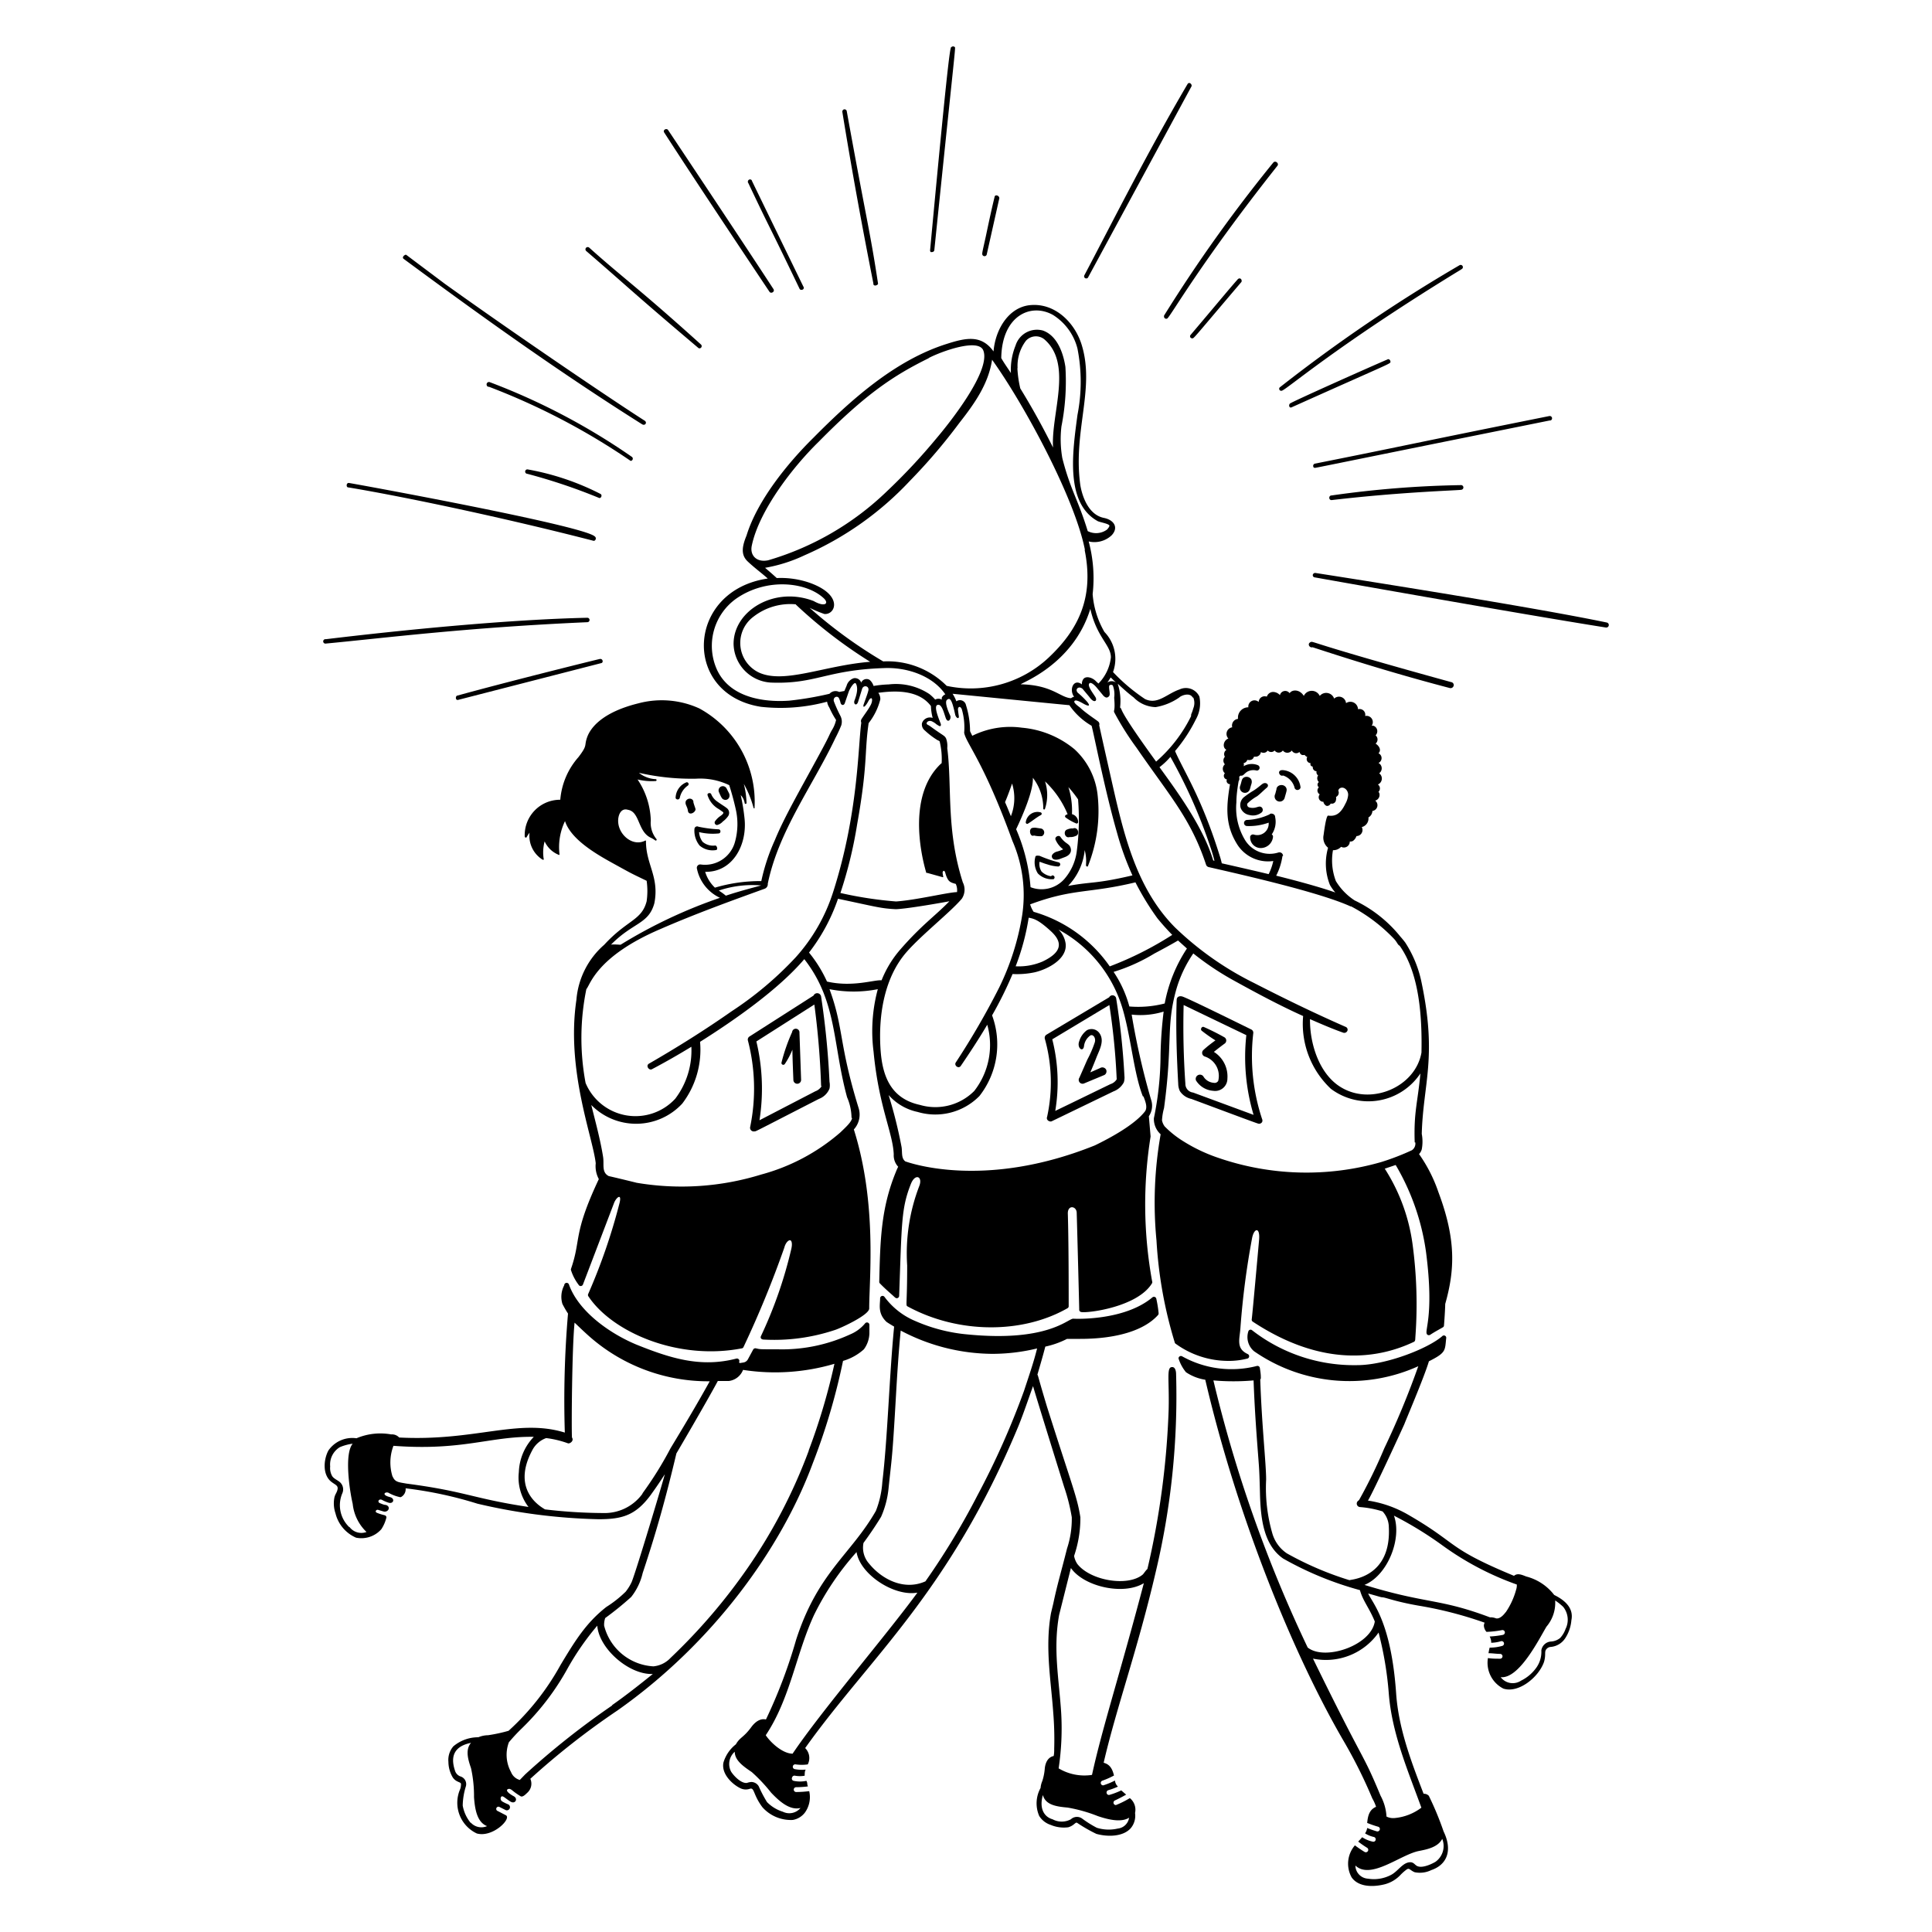<svg xmlns="http://www.w3.org/2000/svg" viewBox="0 0 200 200" height="400" width="400"><g fill="#000000"><path d="M106.4 85.27c.51-.31.83-.61 1.34-.89a.15.15 0 0 0 0-.28 1.22 1.22 0 0 0-1.55 1 .15.15 0 0 0 .21.17zm2.6 3.63c.17.16.57.09.77 0l.48-.18c.46-.18.68-.49.6-.86-.12-.58-.54-.44-1.07-1.22-.17-.25-.63 0-.51.28a2.43 2.43 0 0 0 .79 1 3.68 3.68 0 0 1-.58.22.92.92 0 0 0-.52.3.33.33 0 0 0 .04.46zm-2.11-3.2c-.46.08-.25 1 .14.79a2.69 2.69 0 0 0 .82.07.42.42 0 0 0-.07-.79c-.78-.11-.54-.1-.89-.07zm3.85.95a1.17 1.17 0 0 0 .58-.1c.53-.13.28-1-.24-.79a1.29 1.29 0 0 0-.58.1c-.5.14-.27.97.24.79zm-3.13 1.94c-.08 0-.38-.06-.42.08a2.14 2.14 0 0 0 .25 1.75 2 2 0 0 0 1.63.59.25.25 0 0 0 .1-.17c0-.21-.27-.3-.35-.13a1.77 1.77 0 0 1-1-.49 1.48 1.48 0 0 1-.21-1c.1 0 .41.15.81.26a4.2 4.2 0 0 0 1.12.22.22.22 0 0 0 .06-.43 12.7 12.7 0 0 1-1.99-.68zm7.93 14.73a.39.39 0 0 0-.72-.08l-6.49 3.87a.38.38 0 0 0-.17.42 16.7 16.7 0 0 1 .24 8.07c-.15.37.29.57.48.47l6.39-3.09a2 2 0 0 0 1.07-.94 1.7 1.7 0 0 0 .06-.67 76.1 76.1 0 0 0-.86-8.05zm-6.3 11.68a18 18 0 0 0-.31-7.41l5.91-3.55a69.52 69.52 0 0 1 .76 7.69 1.19 1.19 0 0 1-.65.5c-1.9.92-3.8 1.85-5.71 2.77zM70.37 82.6a2.05 2.05 0 0 1 .84-1.28.19.19 0 0 0-.14-.34 1.78 1.78 0 0 0-1.13 1.57c-.03.21.33.32.43.05zm4.06 1.17.41.29c.14.12-.11.3-.26.41a2.13 2.13 0 0 0-.58.58.26.26 0 0 0 .23.36 1.21 1.21 0 0 0 .6-.37 2.33 2.33 0 0 0 .52-.52.61.61 0 0 0-.15-.89c-.21-.17-.53-.35-1-.69a1.69 1.69 0 0 1-.58-.74c-.07-.17-.45-.12-.37.13a2.5 2.5 0 0 0 1.18 1.44zM71 82.92c-.13.36.15.53.21 1s.58.31.75 0c.1-.17 0-.23-.18-.86.04-.39-.53-.56-.78-.14zm3.93-.15c.31.14.71-.14.56-.61-.08-.16 0 0-.29-.57a.44.44 0 0 0-.78.4c.24.55.32.72.51.78zm-3.04 3.03a2.45 2.45 0 0 0 .53 1.73 2.06 2.06 0 0 0 1.68.47c.26 0 .12-.51-.08-.47a1.66 1.66 0 0 1-1.29-.39 1.86 1.86 0 0 1-.36-1 6 6 0 0 0 2 .14c.28 0 .28-.43 0-.43a12.82 12.82 0 0 1-2.07-.27.28.28 0 0 0-.41.22zM85 103.16a.41.41 0 0 0-.78-.1l-6.62 4.23a.38.38 0 0 0-.17.45 19.73 19.73 0 0 1 .23 8.91.38.38 0 0 0 .44.47c.17 0-.2.16 6.67-3.36a1.9 1.9 0 0 0 1.1-1.07 1.84 1.84 0 0 0 0-.7 85.15 85.15 0 0 0-.87-8.83zm.06 9.27a1.27 1.27 0 0 1-.66.54l-5.78 3a21 21 0 0 0-.32-8.16l6-3.82a83.56 83.56 0 0 1 .7 8.44zm47.76-32.15a1.8 1.8 0 0 1 1.18 1.21.32.32 0 0 0 .29.29c.19 0 .39-.15.33-.35a2 2 0 0 0-1.86-1.71c-.63.01-.29.71.06.56zm-2.2 3.81a.36.36 0 0 0 0-.5c-.3-.28-.56.18-1.28 0a.3.3 0 0 1-.21-.41 4.69 4.69 0 0 1 1-.75c.36-.27.66-.6 1-.88s-.06-.66-.44-.4c-.18.12-.43.37-.89.67a9.91 9.91 0 0 0-1 .68 1.05 1.05 0 0 0-.35 1.18 1.17 1.17 0 0 0 .89.69 1.43 1.43 0 0 0 1.28-.28zm2.38-1.55c.21-.73.24-.77.14-1-.28-.47-1-.28-1 .17l-.13.49a.53.53 0 1 0 .99.34zm-3.85-.54c.21-.13.25-.32.32-.59s.18-.43.06-.73a.58.58 0 0 0-.73-.21c-.29.16-.24.38-.41.87a.53.53 0 0 0 .76.66zm2.85 2.57c0-.34-.47-.43-.57-.27a6 6 0 0 1-2.33.58.32.32 0 0 0-.32.32.31.31 0 0 0 .31.31 5.88 5.88 0 0 0 2.24-.35 1.18 1.18 0 0 1-1.55 1.23.31.31 0 0 0-.36.2 1.1 1.1 0 0 0 1.07 1.2 1.28 1.28 0 0 0 1.29-1.15.26.26 0 0 0-.13-.26 2.32 2.32 0 0 0 .35-1.81zm-2.26 22.37a.37.37 0 0 0-.21-.37c-5.18-2.55-6.63-3.22-7.07-3.39-.29-.11-.62-.05-.65.3-.1 2.91 0 5.84.16 8.74a1.84 1.84 0 0 0 .17.73 1.89 1.89 0 0 0 1.19.81c7 2.61 6.88 2.56 7 2.57a.37.37 0 0 0 .32-.17.37.37 0 0 0 0-.32 20.65 20.65 0 0 1-.91-8.9zm-6.23 6.16a.9.9 0 0 1-.8-.91 85.34 85.34 0 0 1-.18-8.15l6.49 3.12a20.92 20.92 0 0 0 .75 8.25z"></path><path d="M77.28 55.44c-.47 1.14-.6 2 .12 2.68s1.42 1.18 2.08 1.77c-8.47 1.23-8.92 12-.7 13.28a18.46 18.46 0 0 0 6.84-.53 1.58 1.58 0 0 0 .24.62 8.65 8.65 0 0 0 .69 1.27 3.28 3.28 0 0 1-.45 1.08c-.34.61-.09.29-1.29 2.5C82.7 82 81.16 84.65 80.2 87a20.67 20.67 0 0 0-1.39 4.21 16.52 16.52 0 0 0-4.8.68A3.73 3.73 0 0 1 73 90.25c2.85.06 4.38-2.8 4.07-5.56a21.08 21.08 0 0 0-.39-2.38 1.49 1.49 0 0 1 .41.84.1.1 0 0 0 .19 0 8.74 8.74 0 0 0-.28-2 10.51 10.51 0 0 1 1 2.45c0 .09.15.12.11 0a11 11 0 0 0-5.71-10.26 9.37 9.37 0 0 0-6.28-.54c-3.8.93-5 2.56-5.34 3.52s.09.76-.9 2.06A7.59 7.59 0 0 0 58 82.79a3.66 3.66 0 0 0-3.68 3.81.12.12 0 0 0 .18.09 3.74 3.74 0 0 1 .32-.49 2.9 2.9 0 0 0 1.36 2.8c.07 0 .16 0 .1-.1a4.38 4.38 0 0 1 .1-1.8 2.71 2.71 0 0 0 1.43 1.38c.13.06.11 0 .1-.14a6.21 6.21 0 0 1 .58-3.34c.61 1.88 3.17 3.38 4.93 4.35 2.07 1.14 1.66.93 3.52 1.83a7.46 7.46 0 0 1 0 2.12c-.52 2-2 1.9-4.39 4.5a8.46 8.46 0 0 0-2.88 5.7c-1.08 7.28 1.69 14.17 2 16.92a2.82 2.82 0 0 0 .32 1.64c-2.71 5.76-1.81 6.21-2.88 9.29a.22.22 0 0 0 0 .14 5 5 0 0 0 .78 1.5.25.25 0 0 0 .45 0l3.22-8.44c.22-.6.89-1.14.54.12a60.91 60.91 0 0 1-3.2 9.26.25.25 0 0 0 0 .25c2.44 3.7 9.24 6.69 15.9 5.4a.22.22 0 0 0 .17-.14 107.12 107.12 0 0 0 4.22-10.28c.16-.6.48-.8.61-.77s.25.29.12.88a45 45 0 0 1-3.15 9.05c-.07.15 0 .32.24.35a19.86 19.86 0 0 0 7.45-1c.63-.21 3.51-1.54 3.52-2.21 0-3.13.83-10.86-1.59-18.54a2.28 2.28 0 0 0 .48-2.26c-2.06-6.69-1.51-8.2-3-12.26a12.91 12.91 0 0 0 5 0 16.66 16.66 0 0 0-.44 6.46c.54 5.71 2 8.39 2.09 10.64a1.72 1.72 0 0 0 .46 1.28 5.46 5.46 0 0 0-.24.54c-1.56 3.8-1.62 7.16-1.72 11.36a.21.21 0 0 0 .07.18c.43.45.92.88 1.35 1.26.23.21.31.32.49.25a.25.25 0 0 0 .15-.22c.27-7.61.22-9.07 1.21-11.58.44-1.13 1.25-.8.88.19a19.4 19.4 0 0 0-1.26 8.24c0 4.24-.19 4.11.06 4.25 5.24 2.84 11.88 2.84 16.53.18a.23.23 0 0 0 .13-.21c0-1.59 0-6.78-.09-9.62 0-.9.9-.75.92-.06.07 2.38.26 9.76.26 10a.25.25 0 0 0 .2.28c.67.14 5.88-.52 7.35-3a.25.25 0 0 0 0-.17 44.46 44.46 0 0 1-.16-15l-.18-2.1a1.93 1.93 0 0 0 .22-1.74 76.54 76.54 0 0 1-2-8.78 8.16 8.16 0 0 0 3.31-.31 42.72 42.72 0 0 0-.32 4.49 32.91 32.91 0 0 1-.69 6.55 2.13 2.13 0 0 0 .7 1.66 40.68 40.68 0 0 0-.43 11 44.6 44.6 0 0 0 1.89 10.55.18.18 0 0 0 .09.13 9.27 9.27 0 0 0 5.46 1.78 7.67 7.67 0 0 0 2-.25.25.25 0 0 0 0-.46c-1.25-.58-.82-1.58-.75-2.72a83.46 83.46 0 0 1 1.19-9.2c.19-1.14.86-1.29.74.1-.21 2.35-.68 7.59-.76 8.22a.24.24 0 0 0 .11.25c7.3 4.81 13.09 3.79 16.67 2.09.17-.08.14-.27.16-.51a46.33 46.33 0 0 0-.3-9.65 19.22 19.22 0 0 0-2.87-7.77l1.13-.38a24.28 24.28 0 0 1 3.14 9c.91 7-.31 8.27.16 8.58a.26.26 0 0 0 .27 0c.46-.31 1-.59 1.32-.78a.21.21 0 0 0 .11-.18s.11-1.35.13-2.24c1-3.54 1.13-6.68-.71-11.58a15.43 15.43 0 0 0-2-3.93 1.24 1.24 0 0 0 .28-.49 4.3 4.3 0 0 0 0-1.6c.14-5.18 1.6-7.87 0-15.57a12 12 0 0 0-1.71-4.24 9.86 9.86 0 0 0-.51-.62 13.58 13.58 0 0 0-4.73-3.74 6.24 6.24 0 0 1-1.94-2 6 6 0 0 1-.3-3.2 1.07 1.07 0 0 0 .84-.35.61.61 0 0 0 .9-.55.53.53 0 0 0 .33-.06 1 1 0 0 0 .36-.5.63.63 0 0 0 .55-.93.92.92 0 0 0 .69-1 .8.8 0 0 0 .41-.67.6.6 0 0 0 .29-1.07.61.61 0 0 0 .41-.81l-.07-.1a.5.5 0 0 0-.06-.76.67.67 0 0 0 .13-1.16.63.63 0 0 0-.07-1.07.55.55 0 0 0 0-1c.32-.31.09-.76-.3-1a.56.56 0 0 0 0-.86.6.6 0 0 0-.25-1H142a.65.65 0 0 0-.68-1 .59.59 0 0 0-.74-.7.79.79 0 0 0-1.24-.63.73.73 0 0 0-1.23-.47.87.87 0 0 0-1.49-.28.91.91 0 0 0-1.65 0c-.43-.7-1.21-.68-1.47-.28a.56.56 0 0 0-1 .2 1 1 0 0 0-.7-.33.69.69 0 0 0-.65.47h-.08a.61.61 0 0 0-.77.57.64.64 0 0 0-1.07.55 1.07 1.07 0 0 0-1.07 1.2.69.69 0 0 0-.6.87.69.69 0 0 0-.4 1.16c-.53.2-.65.94-.2 1.17a.53.53 0 0 0-.16.72.57.57 0 0 0 0 .78.61.61 0 0 0 0 .93.38.38 0 0 0 .16.63h.06a.31.31 0 0 0 0 .32.36.36 0 0 0 .31.18c-.4 2.37-.52 4.26.79 6.3a3.77 3.77 0 0 0 3.69 1.65 5.78 5.78 0 0 1-.48 1.36c-1.61-.39-4.84-1.12-4.85-1.12-.07-.29-.13-.52-.2-.73-1.88-6.07-3.72-8.77-4.64-10.89a16.11 16.11 0 0 0 2.15-3.27 3.38 3.38 0 0 0 .37-2.37 1.54 1.54 0 0 0-2.05-.74c-1.33.45-2.26 1.61-3.57 1a19 19 0 0 1-3.32-2.8 4 4 0 0 0-.89-4.15 9.23 9.23 0 0 1-1.22-3.91 14.67 14.67 0 0 0-.41-5.46 2.6 2.6 0 0 0 2.37-.63c.76-.8.26-1.6-.81-1.81-1.79-.37-2.32-2.71-2.43-3.42-.76-5.54 1.52-9.89.17-14.41-.67-2.3-2.74-4.46-5.39-4.19-2.19.23-3.57 2.49-3.76 4.79-1.25-1.74-2.81-1.43-4.84-.78-5.4 1.7-10 5.87-13.85 9.76-2.59 2.56-5.76 6.43-6.88 10.08zm35 1.48c1 4.92-.63 8.24-3.73 11.16A11.79 11.79 0 0 1 98 71a8.65 8.65 0 0 0-6.57-2.53 48.39 48.39 0 0 1-7.62-5.55 12.49 12.49 0 0 0 1.53.64c1.17.1 2-2-1.58-3.25a9.16 9.16 0 0 0-3.35-.47c-.36-.33-.77-.69-1.21-1.06a15.84 15.84 0 0 0 4.09-1.3 32.92 32.92 0 0 0 10.91-7.71 58.76 58.76 0 0 0 5.12-6c1.53-1.95 3-4 3.38-6.53 3.41 4.76 8.58 14.4 9.61 19.68zM109 32.6a5.78 5.78 0 0 1 2.54 3.49 17.8 17.8 0 0 1 0 6.86c-.51 3.82-1.3 9.13 2.1 11 .28.13 1.16.26 1.21.47 0 0 0 .13-.25.4a1.91 1.91 0 0 1-2 .16c-1-3.28-1.81-4.31-2.63-7.56a11.31 11.31 0 0 1-.09-3.28 24 24 0 0 0 .41-6.16c-.14-.93-.63-3.15-2.32-3.76a2.32 2.32 0 0 0-2.84 1.55 6.67 6.67 0 0 0-.48 2.85c-.34-.53-.69-1-1-1.55.06-4.36 3.03-5.76 5.35-4.47zm-3.66 5.51a4.29 4.29 0 0 1 .87-2.84 1.39 1.39 0 0 1 1.88-.16c3 2.55.7 7.67.92 11.22q-1.58-3.18-3.39-6.12a11.4 11.4 0 0 1-.3-2.1zm10.19 32.55a.77.77 0 0 0-.9 0c.12-.17.23-.35.35-.53zm8 1.55a1.5 1.5 0 0 1 0 1.12c-.2.69-.23.5-.23.81a15 15 0 0 1-3.62 4.7c-4.23-5.82-3.38-5.28-3.73-5.6a5.88 5.88 0 0 0-.24-2.46c.54.5 1.09 1 1.65 1.42a3.29 3.29 0 0 0 2.27 1 6 6 0 0 0 2.45-1c.19-.2 1.09-.56 1.39.01zm16.34 21.62a17.25 17.25 0 0 1 4.43 3.35c.35.37.38.63.59.72 2.08 2.92 2.33 7.49 2.26 11.06-.62 3.53-5.08 5.45-8.2 3.67-2.36-1.32-3.37-4.56-3.34-7.13 1.15.5 2.3 1 3.46 1.41a.35.35 0 0 0 .43-.26.31.31 0 0 0-.18-.34c-3.37-1.48-6.48-3-9.5-4.55a32.52 32.52 0 0 1-8.19-5.76c-4.2-4.24-5.43-10.21-6.72-15.91-.93-4.11-1-4.47-1.12-5a.37.37 0 0 0-.06-.35c-.12-.15-1.23-.83-1.88-1.45-.14-.13-.73-.51-.63-.7s.5 0 1 .29c.63.33.63.12.25-.31a9 9 0 0 0-.9-.86c-.33-.36.09-.74.49-.41l.71.85c.5.72.87.4.62 0s-.79-1.08-.65-1.36.58.14.78.38l.72.87c.19.17.31.2.43.14a.38.38 0 0 0 .17-.16c.12-.21-.1-.83 0-1.06a.27.27 0 0 1 .36 0 2.61 2.61 0 0 1 .14 1.27c.12 1.42-.08 1.26 0 1.5a29.7 29.7 0 0 0 2.3 3.66c3.44 5 5.62 7.33 7.2 12.09a.38.38 0 0 0 .28.28c3.45.79 11.47 2.6 14.69 4.07zm-7.05-5.22a.37.37 0 0 0-.48-.36 3 3 0 0 1-3.43-1.25 6.42 6.42 0 0 1-.92-3.93c0-.73.11-1.47.23-2.2.13-.19.05-.38.07-.48a.4.4 0 0 0 .12-.1c.33.08.4-.28.82-.46a1.33 1.33 0 0 1 .87-.06.29.29 0 0 0 .11-.56 1.66 1.66 0 0 0-1.47.11.5.5 0 0 0 0-.32.49.49 0 0 0 .38-.34c.4.08.61-.07.69-.33a.2.2 0 0 0 .11 0 .55.55 0 0 0 .61-.48.5.5 0 0 0 .7-.16.49.49 0 0 0 .72 0 .52.52 0 0 0 .85 0 .58.58 0 0 0 .93 0 .5.5 0 0 0 .79.15c.15.43.43.31.54.31a.51.51 0 0 0 .27.21.42.42 0 0 0 .34.64.41.41 0 0 0 0 .22.33.33 0 0 0 .23.14.41.41 0 0 0 .39.48.4.4 0 0 0 .16.43.54.54 0 0 0 .08.69.33.33 0 0 0 0 .54.45.45 0 0 0 .09.73.47.47 0 0 0 .38.77c0 .15.2.43.38.43a.4.4 0 0 0 .31-.15l.07-.1a.42.42 0 0 0 .54-.38.51.51 0 0 0 0-.3.48.48 0 0 0 .24-.65.38.38 0 0 1 .18-.26c.42-.21.87.24.84.72a2.27 2.27 0 0 1-.29.9c-.48 1-1 1.33-1.78 1.22-.06 0-.22.08-.47 2a1.35 1.35 0 0 0 .46 1.33 6 6 0 0 0 .19 3.84 4.73 4.73 0 0 0 .56.79c-1.7-.6-4.37-1.31-6.12-1.74a6.52 6.52 0 0 0 .65-2.04zm13.69 29.65a.82.82 0 0 1-.35.81 25.49 25.49 0 0 1-3.16 1.22 28 28 0 0 1-16.85-.42 17.07 17.07 0 0 1-3.69-1.75 10.24 10.24 0 0 1-1.89-1.51 1.55 1.55 0 0 1-.28-.63 5.9 5.9 0 0 1 .21-1.27c.92-6.78.19-8.43 1.26-12.25a12.94 12.94 0 0 1 1.77-3.76 29.48 29.48 0 0 0 4.28 2.85c2.32 1.28 4.67 2.54 7.09 3.63a9.22 9.22 0 0 0 2.88 7.54 6.47 6.47 0 0 0 9.26-1.6c-.28 3.04-.7 3.99-.59 7.14zm-28.14-4.76c.21.54.43 1.1.18 1.52-1.06 1.4-3.64 2.79-5.21 3.55-11.67 4.7-19.52 1.67-19.62 1.66-.44-.34-.3-.9-.39-1.49a49.11 49.11 0 0 0-1.34-5.38 5.53 5.53 0 0 0 3.01 1.75 6.41 6.41 0 0 0 6.39-1.65 8.67 8.67 0 0 0 1.31-8.35 39.6 39.6 0 0 0 2.12-4.28 8.83 8.83 0 0 0 2.3-.18c1.4-.33 3.41-1.41 3.19-3a2.56 2.56 0 0 0-.73-1.42 13.74 13.74 0 0 1 6.62 8.16c.88 2.94 1.16 6.7 2.11 9.11zm-30.16 2.23c-.07.41-.54.85-1.23 1.51a20.68 20.68 0 0 1-8.19 4.35 27.88 27.88 0 0 1-12.89.85c-.22-.06-2.44-.6-2.88-.69-.77-.4-.46-1.19-.59-2-.29-1.81-.78-3.58-1.22-5.36a6.51 6.51 0 0 0 9.42-.15 9.19 9.19 0 0 0 1.84-6.39c3.51-2.21 8.11-5.41 10.79-8.56 3.42 4.38 2.92 8.78 4.43 14.3a5.51 5.51 0 0 1 .46 2.14zM67.74 93.5c.53-2.73-.87-4-.87-6.4 0-.09 0-.11-.1-.07-1.24.62-2.65-.54-2.77-1.86-.07-.72.25-1.57 1-1.34 1.26.2 1 2.29 2.41 2.91a2.5 2.5 0 0 1 .41.25c.1.09.22-.06.12-.15a2.64 2.64 0 0 1-.57-1.9A8 8 0 0 0 66 80.69a6.07 6.07 0 0 0 1.9.16.1.1 0 0 0 0-.19 3 3 0 0 1-1.76-.66 24.42 24.42 0 0 0 5.93.61 6.93 6.93 0 0 1 3.42.67c.26.81.48 1.63.67 2.47a6.88 6.88 0 0 1-.1 3.49 3.21 3.21 0 0 1-3.53 2.25.35.35 0 0 0-.38.45 4.27 4.27 0 0 0 2.38 3 51.26 51.26 0 0 0-10.29 4.86c-.08 0-.88-.07-1 0 2.3-2.34 3.9-2.11 4.5-4.3zm17.49-31.61c.66.58.17 1-1 .33-4.06-1.57-8.3 1-8.29 4.44a4.09 4.09 0 0 0 3.86 4c4.64.18 5.74-1.31 11.72-1.5 2.32-.1 5 .76 6.34 2.72a.66.66 0 0 0-.37.35v.19a.71.71 0 0 0-.68 0 4.67 4.67 0 0 0-.6-.57 6.27 6.27 0 0 0-4.2-1 11.74 11.74 0 0 0-1.58.16 1.33 1.33 0 0 0-.41-.63.6.6 0 0 0-.87.29.68.68 0 0 0-.77-.46 1.14 1.14 0 0 0-.74.78l-.23.54-.54.1a.84.84 0 0 0-1 .19 33.93 33.93 0 0 1-4.15.71c-1.73.13-5.94.09-7.48-3.16a6 6 0 0 1 2-7.42c3.14-2.16 7.18-1.7 8.99-.06zm5.92 46.7c-.23-3.58.42-7.45 2.72-10.06 1.57-1.79 4.57-4.15 5.7-5.5a1.69 1.69 0 0 0 .1-1.69c-1.75-5.48-1.1-9.91-1.61-13.89a2.28 2.28 0 0 0-.12-1c-.17-.33-.25-.25-1.58-1.22a2.2 2.2 0 0 0-.3-.19c-.33-.14 0-.52.38-.38a1.85 1.85 0 0 1 .5.32c.23.14.48.35.46 0 0-.1-.82-1.82-.37-2s.67.78.84 1.25c.21.73.62.25.51-.12 0 0-.68-1.38-.35-1.66s.52 0 .86 1.57c.14.39.43.42.36.08 0 0-.06-.4-.08-.64s.19-.46.39-.06a6.77 6.77 0 0 1 .25 2.46c.22 1.12 2 2.93 5 11.2a14 14 0 0 1 1 7.72 26.65 26.65 0 0 1-2.36 7.42 79.23 79.23 0 0 1-4.51 7.79c-.2.31.3.7.53.34.91-1.34 1.85-2.76 2.73-4.25a7.73 7.73 0 0 1-1.35 6.86 5.68 5.68 0 0 1-5.62 1.44c-3.1-.67-3.91-3.12-4.08-5.79zm-8.76-46a48.87 48.87 0 0 0 7.69 5.92c-4.73.37-8.91 2.33-11.54 1.1a3.39 3.39 0 0 1-.54-5.77 6.2 6.2 0 0 1 4.39-1.28zm10.37 30.73a40.08 40.08 0 0 1-5.76-.88 44.82 44.82 0 0 0 1.73-7.1c1.12-6.28.74-7.39 1.19-10.48a6.59 6.59 0 0 0 1.21-2.46 1.06 1.06 0 0 0-.21-.68c1.82-.25 4.2-.3 5.45 1.37a5.42 5.42 0 0 0 .18 1.23.86.86 0 0 0-1.11.56.79.79 0 0 0 .3.74 8.15 8.15 0 0 0 1.31 1 .86.86 0 0 1 .22.12 7.71 7.71 0 0 1 .21 2.26l-.13.11c-3.26 3.15-2.14 8.94-1.46 11.25h.09l1.58.44a.14.14 0 0 0 .09 0s-.05-.26-.07-.43.17-.4.28 0a3.3 3.3 0 0 0 .14.42c.2.44.34.56.94.71a1.57 1.57 0 0 1 .13.85c-.93.02-4.19.82-6.31.97zM110.7 73a7.09 7.09 0 0 0 2.3 2.13c.17.51 1.36 6.65 2.63 11.06a29.59 29.59 0 0 0 1.6 4.43c-3.83.9-4.2.63-6.66 1.09a6.23 6.23 0 0 0 1.72-3.71c.31 1.26 0 1.66.22 1.69a.09.09 0 0 0 .1 0 15.34 15.34 0 0 0 1-7.52 7.55 7.55 0 0 0-2.38-4.61 9.89 9.89 0 0 0-5.45-2.23 8.81 8.81 0 0 0-5.13.84c-.08-.16-.16-.32-.23-.48A9.11 9.11 0 0 0 100 73a.64.64 0 0 0-1-.4 3.56 3.56 0 0 0-.39-.78c.14.01 11.98 1.18 12.09 1.18zM107 94.39a2.84 2.84 0 0 1-.36-.77c4.49-1.67 6-1.1 10.9-2.28a28 28 0 0 0 2.28 3.73q.73.89 1.53 1.71a34.75 34.75 0 0 1-6.47 3.26 14.48 14.48 0 0 0-7.88-5.65zm-.09-13.89a5.17 5.17 0 0 1 1.09 3.21.09.09 0 0 0 .18 0 4.53 4.53 0 0 0 0-2.82 9.76 9.76 0 0 1 2.34 3.4.72.72 0 0 0-.2.09.15.15 0 0 0 0 .25 5.27 5.27 0 0 0 1.08.61.15.15 0 0 0 .21-.14.85.85 0 0 0-.64-.82 8 8 0 0 0-.37-2.8 12.13 12.13 0 0 1 1 1.27 25.31 25.31 0 0 1-.15 5.5 5.43 5.43 0 0 1-1.3 2.78 3.15 3.15 0 0 1-3.47.81 18.61 18.61 0 0 0-1.49-6c.69-1.45 1.81-4.03 1.73-5.34zm-2.26 4c-.2-.49-.4-1-.61-1.46.27-.62.61-1.57.73-1.93a5.1 5.1 0 0 1-.11 3.35zm1.84 10.5c.54.1 1 .21 2.29 1.39s1.13 2.2-.84 3.14a6.24 6.24 0 0 1-2.8.5 24.39 24.39 0 0 0 1.35-5.03zM87 74.11a14.57 14.57 0 0 1-.66-1.46c-.18-.45.34-.7.51-.37a2.29 2.29 0 0 1 .15.42c.06.35.38.36.46.07l.4-1.16c.1-.3.59-1.13.75-.83.28.53 0 1.33-.15 1.73s.23.63.38.11l.4-1.29c.13-.48.83-.33.63.23 0 .09-.41 1.2-.44 1.3-.14.35 0 .45.3 0 .12-.18.22-.41.3-.49.31-.3.3.21.13.56-.25.51-.74 1.12-1 1.55a.42.42 0 0 0 0 .33c-.34 2.43-.3 9.37-2.91 17.52a18.48 18.48 0 0 1-3.86 6.75 35.94 35.94 0 0 1-6.67 5.62c-2.74 1.92-5.58 3.7-8.54 5.41-.36.21 0 .73.3.58 1.38-.73 2.75-1.51 4.09-2.33a8.25 8.25 0 0 1-1.67 5.38 5.6 5.6 0 0 1-9.28-1.63 25.26 25.26 0 0 1 .08-9.72c.39-.39 1-3.37 7.68-6.22C72 94.59 75.73 93.24 79.16 92a.5.5 0 0 0 .32-.52c1.12-5.46 4.63-10.09 7-15.08a14.31 14.31 0 0 0 .61-1.32 1.31 1.31 0 0 0-.09-.97zM75.14 92.72a6.94 6.94 0 0 0-.73-.53 10.91 10.91 0 0 1 4.38-.53c-.2.07-1.97.5-3.65 1.06zm8.61 5.89a19.19 19.19 0 0 0 3-5.57c4 .84 4.39 1 6 1.08 1.4-.06 5.43-.8 5.53-.82-1.48 1.53-2.89 2.46-5.14 5.06a11.1 11.1 0 0 0-1.88 3.12c-.77-.07-3 .74-5.65.13a13.58 13.58 0 0 0-1.86-3zm31.53 2a18.62 18.62 0 0 0 4.22-1.9c.87-.46 1.66-.89 2.45-1.35l.92.83a15.45 15.45 0 0 0-2.3 5.69 11 11 0 0 1-3.66.31 11.94 11.94 0 0 0-1.63-3.58zm10.31-11.54c-1-3.35-3.55-6.89-5.56-9.65a7.21 7.21 0 0 0 1.13-1.07 53.92 53.92 0 0 1 4.14 9.34c.16.46.3.94.42 1.42zM115 68.05a4.58 4.58 0 0 1-1.29 2.71l-.24-.22c-.32-.36-1-.62-1.31-.26a.85.85 0 0 0-.16.57c-.86-.66-1.36.54-.81 1.28a.69.69 0 0 0-.31.15c-1.12-.06-1.95-1.37-5.2-1.44-.05-.13 5.41-2 7.19-7.81.67 2.97 2.13 3.74 2.13 5.02zm-18.84-31c1.27-.66 5.16-2.09 5.64-.75.77 2.09-3.42 7.38-4.87 9.09a61.82 61.82 0 0 1-5.13 5.48A29.7 29.7 0 0 1 79.52 58c-1.19.25-1.9-.5-1.7-1.49.74-3.64 4.27-8.19 6.93-10.78 4.86-4.94 7.74-6.85 11.37-8.64zm55.04 13.17a106.15 106.15 0 0 0-13.36 1.07c-.31 0-.31.48 0 .48 7.44-.87 13.21-1 13.45-1.07a.24.24 0 0 0-.09-.48z"></path><path d="M135.7 66.46c-.44.17-.11.65.17.54 5.21 1.71 9.86 3.09 14.23 4.23a.33.33 0 0 0 .39-.29.31.31 0 0 0-.27-.33c-14.51-4-14.28-4.26-14.52-4.15zm14.4 4.63zm-17.42-30.64c.48-.09 5.38-4.44 17.85-12.11.85-.52.87-.51.9-.63a.23.23 0 0 0-.33-.26 163.39 163.39 0 0 0-18.63 12.66.21.21 0 0 0 .21.34zm11.26-3.01c0-.17-.18-.32-.31-.23-1.76.75-9.94 4.4-10.1 4.57s-.06.52.21.37c10.61-4.76 10.18-4.47 10.2-4.71zM33.74 66.62c5.95-.56 14.51-1.66 27.06-2.21a.23.23 0 0 0 0-.46c-8.13.18-18.93 1.24-27.07 2.22a.23.23 0 1 0 .01.45zm2.34-16.16c5.67.94 16 3.11 25.35 5.52.2.05.36-.28.15-.44C60.47 54.4 36.26 50 36.14 50c-.31-.06-.34.48-.06.46zm60.27-24.37a.14.14 0 0 0 .11 0h.06a.23.23 0 0 0 .2-.19C99 3.67 98.94 5 98.82 4.86a.24.24 0 0 0-.31 0c-.12.1-.15-1.28-2.23 21.08a.24.24 0 0 0 .07.15zm5.38.34a.24.24 0 0 0 .41-.06l1.31-5.85c0-.29-.45-.42-.49-.14-.33 1.35-.62 2.72-.9 4.05-.38 1.74-.44 1.86-.33 2zm10.89 2.32L123.31 9c.18-.23-.2-.6-.38-.29-4.2 7.14-7.83 14.4-10.7 19.83a.19.19 0 0 0 0 .07v.05a.23.23 0 0 0 .39.09zM68.76 13.72c3.4 5.28 10.92 16.52 10.92 16.52a.25.25 0 0 0 .33 0 .22.22 0 0 0 .06-.31C77.52 26 70.19 15 69.16 13.46c-.16-.23-.58-.01-.4.26zm14 16.15A.2.2 0 0 0 83 30c.18 0 .27-.2.16-.34-6.68-13.72-5.1-10.48-5.34-11a.22.22 0 0 0-.35 0 .24.24 0 0 0 0 .3C80 24.3 79 22.05 82.76 29.87zm7.65-.54c0 .1 0 .18.13.22s.4-.09.35-.22c-.84-5.53-1.16-6.35-3.24-17.85a.24.24 0 0 0-.27-.16.24.24 0 0 0-.18.27c.98 6.04 2.06 11.93 3.21 17.74zM72.27 36a.2.2 0 0 0 .12.06.23.23 0 0 0 .16-.41C66 29.74 64.43 28.72 61 25.64a.23.23 0 1 0-.32.34c4.23 3.64 4.43 3.96 11.59 10.02zM54.59 49.05A59.18 59.18 0 0 1 62 51.54c.21.1.39-.29.16-.41a26.75 26.75 0 0 0-7.56-2.54.23.23 0 0 0-.01.46zM136.1 48a.24.24 0 0 0-.15.3.15.15 0 0 0 .15.13c.17 0-.71.15 24.31-4.9a.22.22 0 0 0 .24-.13.24.24 0 0 0-.27-.33C146.06 45.94 146.13 46 136.1 48zm30.22 16.44c-8.63-1.8-30.17-5.13-30.17-5.13a.26.26 0 0 0-.25.19.23.23 0 0 0 .2.27s21.27 3.79 30.14 5.19a.26.26 0 0 0 .08-.52zM47.38 72c-.26 0-.27.57.09.44l14.79-3.8c.2-.05.17-.43-.13-.43C62 68.22 52 70.71 47.38 72zm73.12-39.26a.23.23 0 0 0 .32.24c.33-.16 3.33-5.61 11.42-15.82.19-.24-.21-.59-.43-.33a153.88 153.88 0 0 0-11.29 15.81.12.12 0 0 0-.02.1zm7.65-3.85c-1 1.13-1.85 2.18-4.89 5.77a.21.21 0 0 0 .11.36c.26 0-.23.48 5.14-5.83.1-.19-.09-.51-.36-.3zM41.79 26.8c8.12 6 16.12 11.73 24.68 17.12.29.18.54-.14.3-.35-3.54-2.26-13.48-9-20.72-14.19-4-3-3.9-2.93-4-3s-.51.24-.26.42zm23.49 20.91a.23.23 0 0 0 .14-.41 67.64 67.64 0 0 0-14.75-7.75.25.25 0 0 0-.28.34.21.21 0 0 0 .23.15 70.13 70.13 0 0 1 14.66 7.67zM82 106.84a18.8 18.8 0 0 0-1.1 3.16.19.19 0 0 0 .34.15 7.88 7.88 0 0 0 .79-1.49c0 .22 0 .66.1 3.13a.4.4 0 0 0 .8 0l-.17-4.88a.38.38 0 0 0-.76-.07zm31.87 3.73-1 .44c.23-.53.45-1.07.66-1.61.29-.72.79-1.61.34-2.36a1 1 0 0 0-1.37-.38 2.23 2.23 0 0 0-.78 1.13c-.27.72.43 1.2.5.47a1.58 1.58 0 0 1 .56-1c.32-.32.72.17.54.68a11.29 11.29 0 0 1-.76 1.75l-.82 1.87a.4.4 0 0 0 .45.61l2.14-.89a.43.43 0 0 0 .16-.58.45.45 0 0 0-.62-.13zm11.79-1.68c.36-.29.72-.57 1.09-.84a.39.39 0 0 0 0-.67 23.72 23.72 0 0 0-2.14-1.07c-.21-.08-.38.25-.21.39a16 16 0 0 0 1.42 1c-.43.31-.85.63-1.25 1a.4.4 0 0 0 .18.68 2.11 2.11 0 0 1 1.36 2.51.43.43 0 0 1-.48.2 1.36 1.36 0 0 1-1.07-.68.44.44 0 0 0-.75.44 2.28 2.28 0 0 0 1.78 1.07 1.27 1.27 0 0 0 1.47-1.26 3 3 0 0 0-1.4-2.77zM89.55 137a4 4 0 0 1-1.55 1.14 16.84 16.84 0 0 1-7.5 1.54c-2 0-1.77 0-2.25-.1a.26.26 0 0 0-.29.14l-.54 1a.64.64 0 0 1-.49.33l-.32.05a.09.09 0 0 1-.09-.12.25.25 0 0 0-.29-.34c-3.66.95-6.75 0-10.33-1.44-2.75-1.14-6-3.42-7-6.22a.25.25 0 0 0-.49.07 2.54 2.54 0 0 0-.19 1.93c.18.35.38.7.58 1a105.72 105.72 0 0 0-.33 12.32c-4.88-1.5-9.26.92-17.15.51a1 1 0 0 0-.82-.32 6.35 6.35 0 0 0-3.6.4 3 3 0 0 0-2.9 1.26c-.49.89-.66 2.52.32 3.26.36.28.68.36.63.72s-.25.52-.33.88a3.17 3.17 0 0 0 .11 1.65 3.71 3.71 0 0 0 2.13 2.52 2.76 2.76 0 0 0 2.61-.87 3.74 3.74 0 0 0 .51-1.14.24.24 0 0 0 0-.19c-.1-.17-.22-.09-.9-.35-.15-.06-.21-.12-.18-.21a.2.2 0 0 1 .24-.12l.54.16a.46.46 0 0 0 .45-.09c.19-.17.16-.49-.2-.58-.18 0-.41-.11-.59-.18-.34-.13-.1-.52.23-.33a3.73 3.73 0 0 0 .66.28c.52.15.68-.45.14-.58-1-.25-.43-.62-.12-.43a4.1 4.1 0 0 0 1.1.42.25.25 0 0 0 .17 0 .92.92 0 0 0 .47-.9 41.15 41.15 0 0 1 7.43 1.59 60.16 60.16 0 0 0 12.54 1.61c2.44 0 3.82-.39 5.37-2.47 1-1.38 1.4-2.06 1.49-2.18-.29 1.1-2.94 9.94-3.43 11.15a5 5 0 0 1-.62 1 11.82 11.82 0 0 1-2 1.58c-2.11 1.65-3.26 3.54-4.74 6a26.4 26.4 0 0 1-5.38 6.82 15.89 15.89 0 0 1-2.13.46 2.65 2.65 0 0 0-1 .21 4 4 0 0 0-2.59.94 2.16 2.16 0 0 0-.51 1.61 3.21 3.21 0 0 0 .45 1.61c.34.5.79.45.85.65a1.5 1.5 0 0 1-.08.55 3.51 3.51 0 0 0 1.72 4.6c1.66.46 3.65-1.57 3-1.89l-.83-.43a.23.23 0 0 1 .14-.44l.68.34a.32.32 0 1 0 .24-.6 4.42 4.42 0 0 1-.59-.29c-.24-.14-.2-.47-.06-.53s.39.21.89.53.83-.28.36-.54c-.23-.12-.84-.49-.68-.69a.29.29 0 0 1 .26-.07c.29.1.21.19 1.11.75.22.14.52-.18.71-.36a1.25 1.25 0 0 0 .31-1.44 79.1 79.1 0 0 1 9-7.06c9.87-6.94 16.95-16.73 20.23-25.58a66 66 0 0 0 3.14-10.62 5.53 5.53 0 0 0 2.16-1.2A2.91 2.91 0 0 0 90 138v-.86a.25.25 0 0 0-.45-.14zm-53.38 21.1a3.14 3.14 0 0 1-.74-3.5 1 1 0 0 0-.27-1.19c-.26-.21-.6-.34-.77-.6a1.66 1.66 0 0 1-.21-1 2.1 2.1 0 0 1 1-2 5.14 5.14 0 0 1 1.33-.36c-.89 1.06-.32 4.86 0 6.22a4.71 4.71 0 0 0 1.43 2.92 1.53 1.53 0 0 1-1.77-.53zm12.56 30.61a3.86 3.86 0 0 1-.83-1.8 7.15 7.15 0 0 1 .33-2 .83.83 0 0 0-.52-1 .91.91 0 0 1-.62-.65c-.53-1.6.09-2.53 1.67-2.84-.64.73-.27 1.83 0 2.62a13.36 13.36 0 0 1 .31 3c.09 1.27.32 2.6 1.35 3a1.48 1.48 0 0 1-1.69-.37zm-8.09-35.84a4.85 4.85 0 0 1 .09-3.2c7.17.54 10-1 14.53-.93a5.54 5.54 0 0 0-1.55 3.66 5 5 0 0 0 1 3.6c-5.78-.87-6.45-1.61-12.64-2.42-.82-.15-1.18-.14-1.43-.75zm25.87 1.76a4.84 4.84 0 0 1-3.83 2 52.63 52.63 0 0 1-6.27-.38c-.09-.1-3.63-1.77-1.32-6.1a2.61 2.61 0 0 1 1.45-1.28 10.25 10.25 0 0 1 2.25.54c.19.07.66-.25.42-.6-.06-.9 0-9.31.27-11.89.33.31.77.74 1.31 1.23a18.59 18.59 0 0 0 12.68 4.84c-1.34 2.42-2.73 4.74-4.06 6.94a37.17 37.17 0 0 1-2.9 4.66zm-3.14 21.92a82.13 82.13 0 0 0-9 7.13l-.56.58a1.36 1.36 0 0 1-.91-.82 3.7 3.7 0 0 1-.22-3.08 18.57 18.57 0 0 1 1.32-1.42 26.31 26.31 0 0 0 4.76-6.23 27.67 27.67 0 0 1 3.07-4.42c.18 2.38 3.29 5.1 5.75 5-1.38 1.11-2.77 2.21-4.21 3.22zm20.35-26.37a54.67 54.67 0 0 1-6.3 12.1 59.73 59.73 0 0 1-8 9.34 2.79 2.79 0 0 1-1.78.88 5.58 5.58 0 0 1-5.1-4.21 2.13 2.13 0 0 1 .11-.79 32.87 32.87 0 0 0 2.69-2.18 6.28 6.28 0 0 0 1.19-2.48c1.44-4.33 2.39-7.75 3.49-12.38 0 0 3-5.11 4.29-7.5h1.14a1.82 1.82 0 0 0 1.47-1.15 21.69 21.69 0 0 0 9.46-.63 64.81 64.81 0 0 1-2.66 8.96z"></path><path d="M121.75 142.29c0-.52-.17-.79-.42-.77-.6 0-.28 1.28-.35 4.35a85.06 85.06 0 0 1-2.2 16.55c-.2.17-.37.48-.5.59-1.53 1.26-5.37.63-6.74-1.09a2.1 2.1 0 0 1-.35-.85 12.15 12.15 0 0 0 .65-4c-.34-2.15-.82-3.13-3.45-11.43-1-3.31-.91-3.23-1-3.33.29-1 .57-1.94.82-2.91a9.17 9.17 0 0 0 2.25-.8h1.36c3.78 0 6.64-.88 8.06-2.47a.26.26 0 0 0 .06-.19 12.4 12.4 0 0 0-.24-1.5.25.25 0 0 0-.4-.14c-2.9 2.44-8 2.23-8.2 2.21-.56 0-2.66 2.44-10.94 1.63a17.2 17.2 0 0 1-5.39-1.38 7.62 7.62 0 0 1-3.21-2.51.25.25 0 0 0-.45.15c0 .67-.27 1.55.66 2.44.25.17.52.33.79.49-.5 5.06-.67 11.49-1.22 16.08a9.9 9.9 0 0 1-.67 3c-2.61 4.55-6 6.34-8.26 13.35a52.86 52.86 0 0 1-3.12 8.24c-.37-.09-.91 0-1.48.74-.83 1.15-1.21 1.08-1.63 1.83a3.75 3.75 0 0 0-1.29 1.89c-.24 1.18.93 2.25 1.72 2.64a1.28 1.28 0 0 0 1 .08c.51-.18.32.58 1.32 1.91a3.94 3.94 0 0 0 3.14 1.31 2 2 0 0 0 1.26-.77 2.75 2.75 0 0 0 .44-2.21 11.82 11.82 0 0 1-1.35.09.25.25 0 0 1 0-.5 10.2 10.2 0 0 0 1.21-.08c-.12-.37 0-.27-.15-.58a3.14 3.14 0 0 1-1.33 0A.24.24 0 0 1 82 184a.25.25 0 0 1 .3-.18 2.79 2.79 0 0 0 1 0c0-.55.08-.57.11-.63a4 4 0 0 1-1.14-.05.25.25 0 1 1 .1-.49 4.42 4.42 0 0 0 1.25 0 1.45 1.45 0 0 0-.27-1.69c6.61-9.3 14.9-16.06 22.08-33.34.55-1.36 1-2.73 1.51-4.13.3 1.07 3.22 10.44 3.22 10.44a19.66 19.66 0 0 1 .79 3.13 9.73 9.73 0 0 1-.49 3.24c-.69 2.74-1 3.68-1.42 5.68l-.24 1c-.64 3.54 0 7 .23 10.3a33.87 33.87 0 0 1 .1 3.78 3.69 3.69 0 0 1-.05.72c-.87.18-.92 1.25-.93 1.36a5.59 5.59 0 0 1-.25 1.23 2.24 2.24 0 0 0-.18.72 3.28 3.28 0 0 0-.14 2.9 2.19 2.19 0 0 0 1.18.92 3.49 3.49 0 0 0 1.82.25 1.62 1.62 0 0 0 .64-.35c.16-.13.18-.14.27-.12a16 16 0 0 0 2 1.15c1.14.32 2.75.32 3.56-.58a2 2 0 0 0 .45-1.58 1.54 1.54 0 0 0-.54-1.54 9.68 9.68 0 0 1-1.44.72.25.25 0 0 1-.1-.48c.41-.19.84-.42 1.16-.6l-.51-.44a7.74 7.74 0 0 1-1.2.46.24.24 0 0 1-.31-.17.25.25 0 0 1 .17-.31 7.08 7.08 0 0 0 1-.37 1 1 0 0 1-.31-.63 7.61 7.61 0 0 1-1.21.5.25.25 0 0 1-.08-.49 8.22 8.22 0 0 0 1.19-.53c-.16-.66-.41-1.15-1.07-1.32 1.32-5.71 3.51-11.68 5.39-19.75a78.63 78.63 0 0 0 2.11-20.44zm-38.88 44.87a1.51 1.51 0 0 1-1.83.39 3.93 3.93 0 0 1-1.64-1 13.43 13.43 0 0 1-.86-1.64.9.9 0 0 0-.74-.44 1.63 1.63 0 0 0-.48.1c-.58.06-1.31-.67-1.63-1.16a1.69 1.69 0 0 1 .37-2.07c0 .94 1 1.58 1.77 2.11a17 17 0 0 1 2 2.13c.84.88 1.92 1.86 3.04 1.58zm-.82-5.62c-1 0-2.24-1.1-2.78-1.91 2.54-3.8 3.13-8.41 5-12.45a28.78 28.78 0 0 1 4.4-6.51c.36 2.3 3.87 4.62 6.3 4.2-3.24 4.43-9.97 12.28-12.92 16.67zM106 144a83.14 83.14 0 0 1-4.81 10.79 76.18 76.18 0 0 1-5.39 8.91c-2.24 1-4.53-.24-5.82-1.82a2.48 2.48 0 0 1-.59-2.16c.64-.87 1.25-1.77 1.82-2.7a9.63 9.63 0 0 0 .77-2.92c.34-3.31.38-2.8.77-9.63.13-2.22.27-4.48.49-6.73a20.48 20.48 0 0 0 9.48 2.41 19.75 19.75 0 0 0 4.64-.56c-.36 1.46-.88 2.94-1.36 4.41zm10.88 44.19a1.32 1.32 0 0 1-1.16 1.1 4.14 4.14 0 0 1-2.18-.08 11.09 11.09 0 0 1-1.5-.94.92.92 0 0 0-1.18.06 2 2 0 0 1-1.9 0c-.86-.24-1.41-1.11-1-2.51.27 1.06 1.48 1.2 2.56 1.3a15.64 15.64 0 0 1 3.12.88c1.09.37 2.43.69 3.26.16zm-3.85-4.45a5.2 5.2 0 0 1-3.44-.68 27.77 27.77 0 0 0 .26-5.8c-.22-3.43-.85-6.56-.21-10.08l1.22-4.86c1.35 1.93 5.43 2.86 7.55 1.57-2.41 9.17-4.34 15.11-5.36 19.82zm47.86-18.63a5.32 5.32 0 0 0-2.89-1.91c-.44-.17-.91-.39-1.27-.07-7.11-2.95-5.66-3.28-11.05-6.38a11.82 11.82 0 0 0-4.07-1.41c.57-.92 3.6-7.53 3.78-7.94 0-.06 2.06-4.87 2.53-6.48 1.8-.9 1.65-1.11 1.79-2.39a.24.24 0 0 0-.41-.21c-1.48 1.29-5.84 3-8.82 3a17.19 17.19 0 0 1-10.86-3.61.24.24 0 0 0-.39.11 1.91 1.91 0 0 0 .59 2.06 17.3 17.3 0 0 0 17 1.55 86.49 86.49 0 0 1-3.52 8.5 52.65 52.65 0 0 1-2.59 5.32l-.08.09a.36.36 0 0 0 .15.67 10.41 10.41 0 0 1 2.34.45 2.42 2.42 0 0 1 .65 1.61c.28 5.31-4 5.43-4.07 5.51a33 33 0 0 1-6.49-2.78 3.74 3.74 0 0 1-1.48-2 16.92 16.92 0 0 1-.66-5.63c0-1.66-.45-5.58-.61-10.37a.22.22 0 0 0 .06-.19c0-.41-.06-.72-.1-1a.25.25 0 0 0-.33-.2 10.5 10.5 0 0 1-7.71-1 .25.25 0 0 0-.38.21 4.27 4.27 0 0 0 .77 1.43 4.91 4.91 0 0 0 2 .78c3.28 14.07 9 28.23 14.29 37.34a50.6 50.6 0 0 1 3 6 4.53 4.53 0 0 1 .39.87c-.69.29-.85.92-.92 1.67.31.12.7.27 1.13.39a.24.24 0 0 1 .17.31.25.25 0 0 1-.31.17c-1-.3-1-.41-1-.29a1.3 1.3 0 0 1-.21.5 2.85 2.85 0 0 0 .9.37.25.25 0 0 1 .2.29.24.24 0 0 1-.29.2 3.25 3.25 0 0 1-1.11-.46c-.1.12-.34.38-.41.45a9.62 9.62 0 0 0 .92.64.25.25 0 0 1-.26.43 11.55 11.55 0 0 1-1-.68 2.91 2.91 0 0 0-.33 3.33c.72 1 2.21 1 3.42.7a3.44 3.44 0 0 0 1.61-.95 4.64 4.64 0 0 1 .67-.59c.27-.18.35.1.81.29a2.68 2.68 0 0 0 1.73-.22c1.59-.54 2.24-2 1.27-4a32 32 0 0 0-1.53-3.69.7.7 0 0 0-.54-.21c-1.28-3.32-2.59-6.76-2.84-10.36-.51-7.39-2.42-9.34-2.9-10.37 1.09.3 1.34.39 1.44.39.36 0 1.23.42 3.8.87a39.94 39.94 0 0 1 6.82 1.76.71.71 0 0 0-.08.31 1.07 1.07 0 0 0 .27.64 10.18 10.18 0 0 0 1.6-.18.25.25 0 0 1 .3.19.26.26 0 0 1-.19.3 9.62 9.62 0 0 1-1.38.17 1.31 1.31 0 0 1 .16.65 3.88 3.88 0 0 0 1-.16.25.25 0 0 1 .15.48 4.55 4.55 0 0 1-1.31.18 5.3 5.3 0 0 0-.12.58c.4 0 .82.07 1.2.07a.25.25 0 0 1 0 .5c-.41 0-.85 0-1.26-.07a3 3 0 0 0 1.59 3.16c1.55.52 3.64-1.14 4.21-2.74.24-.8 0-1.07.27-1.36a.61.61 0 0 1 .43-.21 2 2 0 0 0 1.52-.93 4 4 0 0 0 .62-1.84c.22-1.07-.41-1.94-1.78-2.61zm-11.59 25.25a2 2 0 0 1-.71 2.38c-.52.3-1.53.74-2 .36-.14-.1-.26-.28-.52-.32-.83-.06-1.33.94-2.09 1.32a3.79 3.79 0 0 1-2.36.38 1.38 1.38 0 0 1-1.31-1.36c1.6 1.51 4.67-1.14 6.59-1.51.81-.16 1.95-.38 2.4-1.25zM142.71 169a36 36 0 0 1 1.06 6.35c.33 4.14 2 8 3.37 11.78a5.38 5.38 0 0 1-2.73 1.07 1.57 1.57 0 0 1-.88-.15 5.11 5.11 0 0 0-.61-2.15c-2-4.81-1.42-2.77-7-14.2a6.65 6.65 0 0 0 6.79-2.7zm-.39-1.16c-.36 2.49-5.17 4.13-6.95 2.71a139.49 139.49 0 0 1-9.76-27.65 24.08 24.08 0 0 0 4.16 0c.11 3 .29 5.41.5 8.13.07.94.1 1.16.16 3.49.06 2.71.39 5.42 2.4 6.82a34.39 34.39 0 0 0 7.95 3.27c.31 1.13.97 1.84 1.54 3.25zm13.54-.94c-.2.27-.6.72-1 .63a1.52 1.52 0 0 0-.42-.1.63.63 0 0 0-.19 0c-5.31-2-6.5-1.36-13-3.36 2.42-1 3.9-4.82 3.05-7.17a38.22 38.22 0 0 1 5.09 3.13 30.4 30.4 0 0 0 7.63 4 1.41 1.41 0 0 1-.07.53 7.71 7.71 0 0 1-1.09 2.36zm6.23 1.66a2.71 2.71 0 0 1-.58 1 1.65 1.65 0 0 1-.95.37 1.08 1.08 0 0 0-1 .91 2.83 2.83 0 0 1-.48 1.74 4.22 4.22 0 0 1-1.62 1.4 1.56 1.56 0 0 1-2.11-.36c1.92.2 4-4 4.74-5.23a3.8 3.8 0 0 0 .9-2.71 6 6 0 0 1 .83.66 2.13 2.13 0 0 1 .27 2.24z"></path></g></svg>